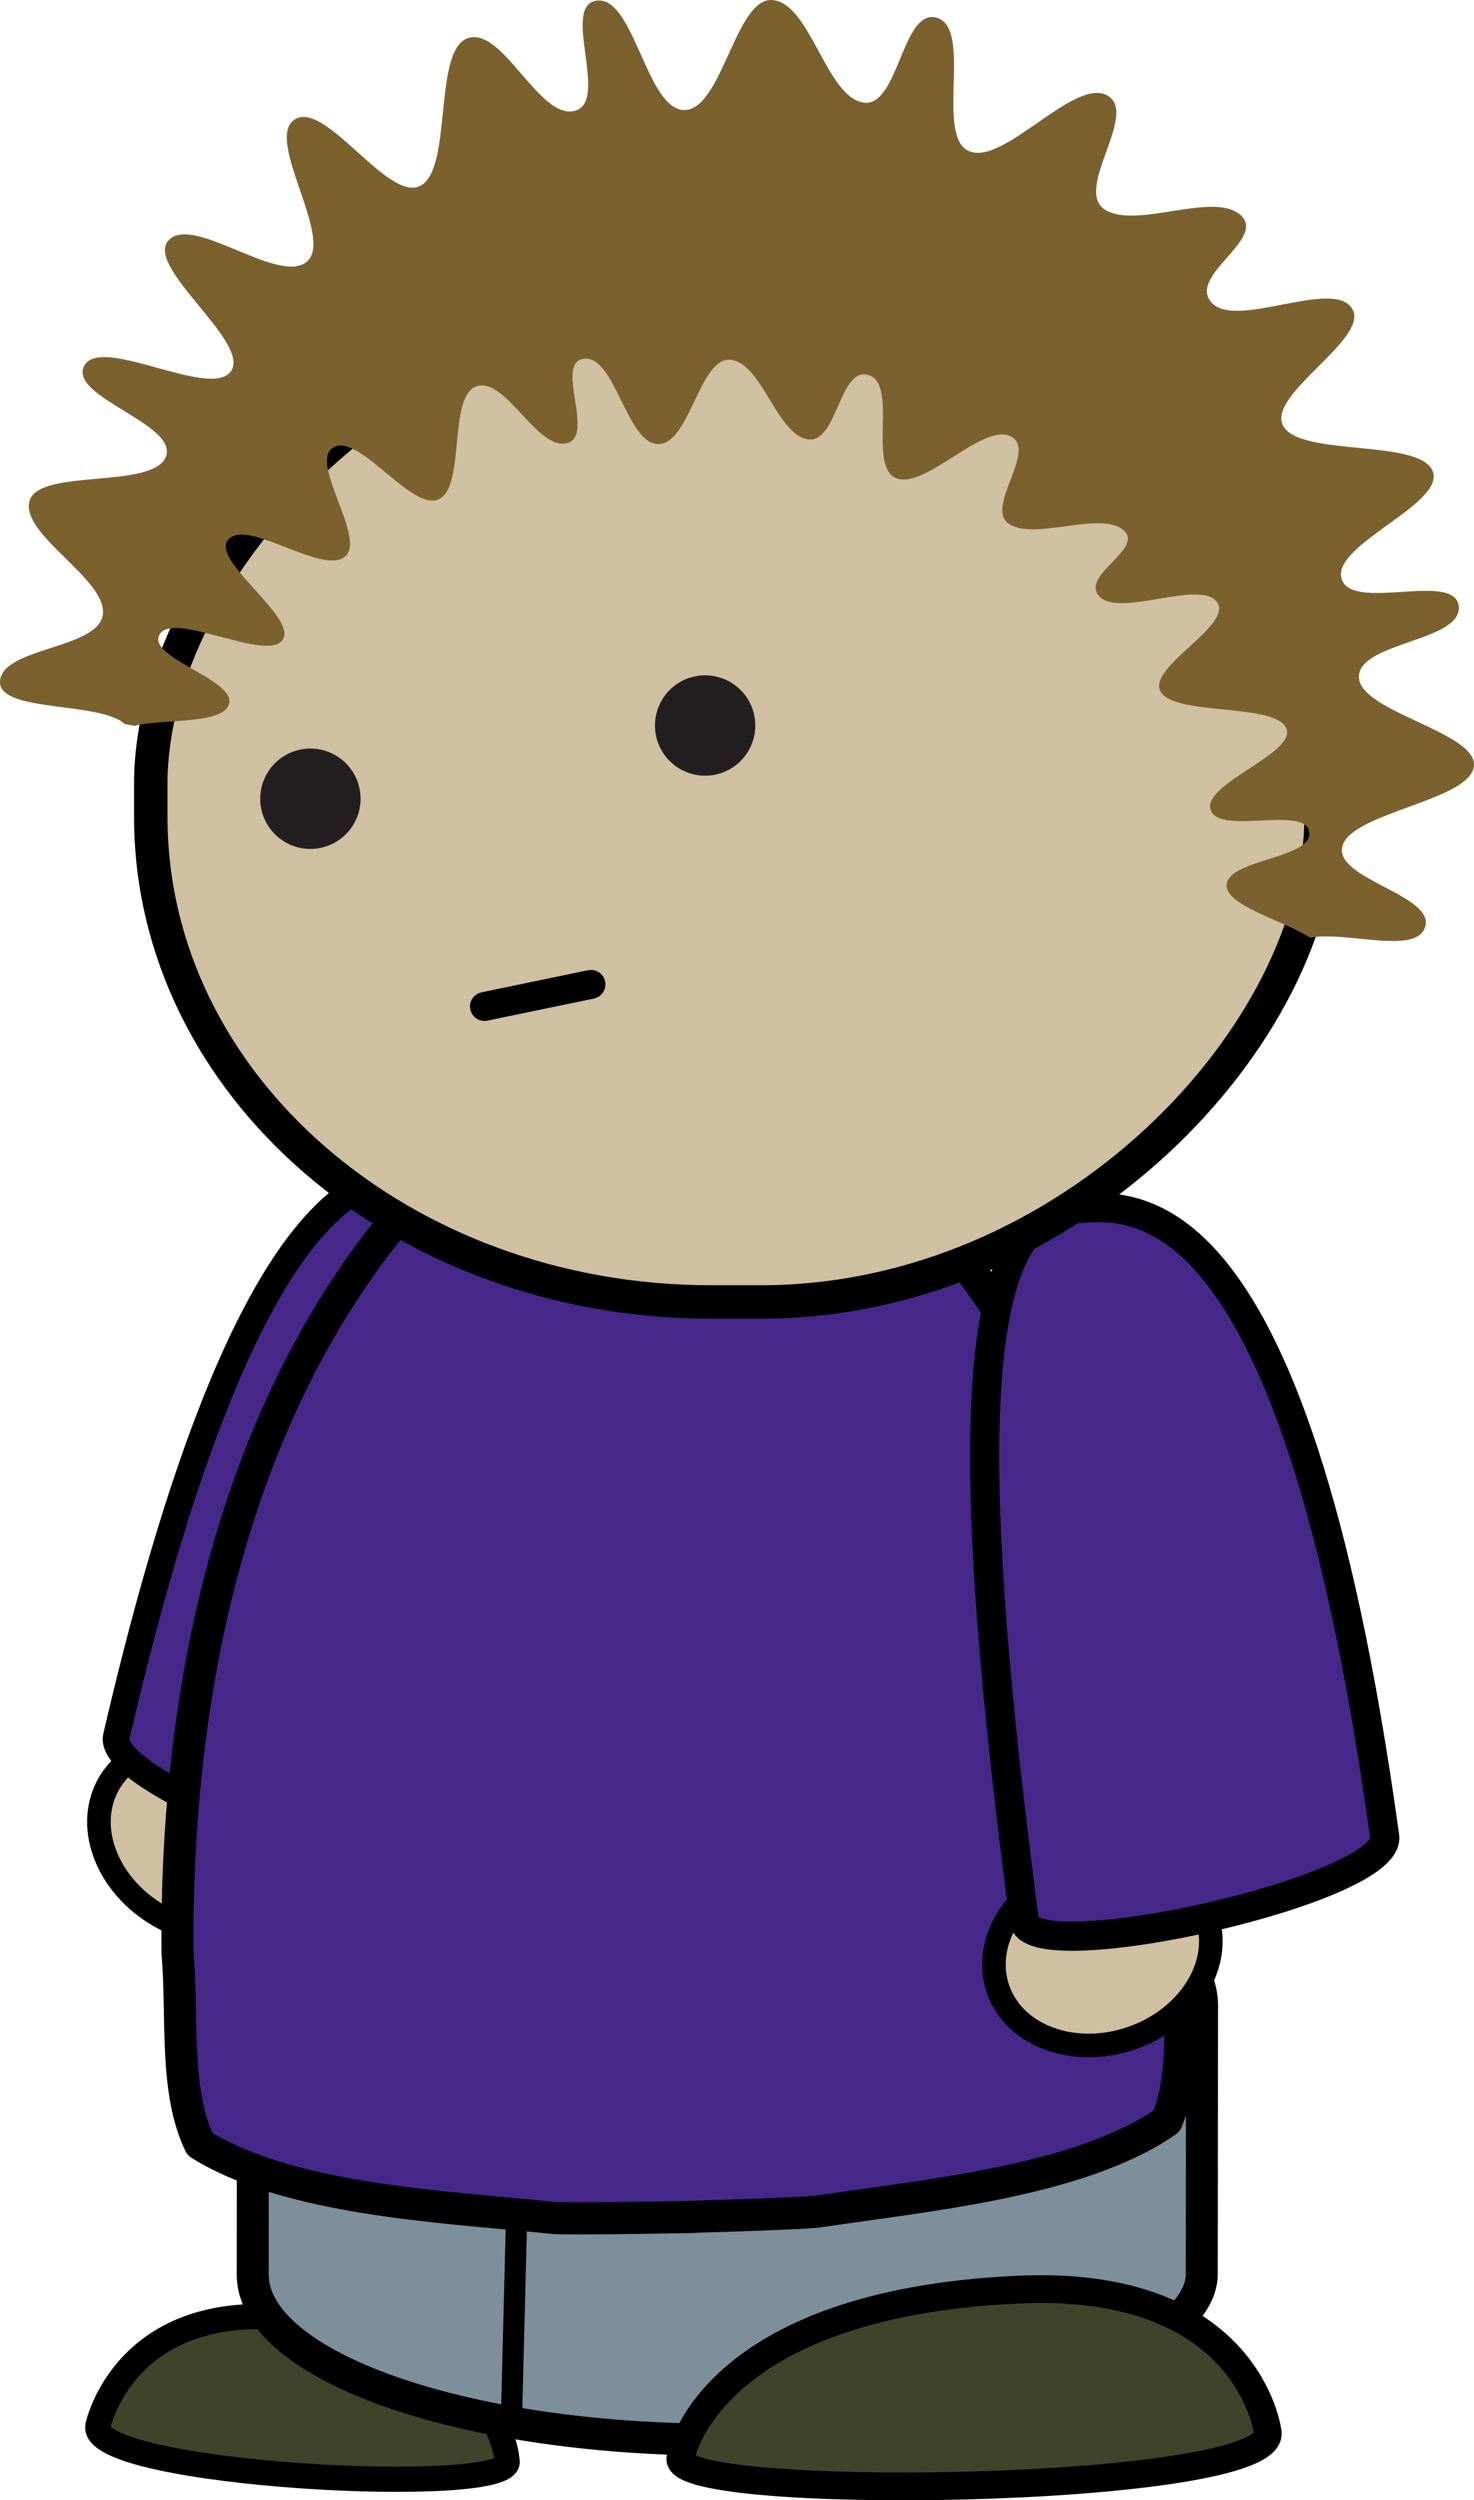 <?xml version="1.0" encoding="UTF-8" standalone="no"?>
<!-- Created with Inkscape (http://www.inkscape.org/) -->

<svg
   xmlns:dc="http://purl.org/dc/elements/1.1/"
   xmlns:cc="http://creativecommons.org/ns#"
   xmlns:rdf="http://www.w3.org/1999/02/22-rdf-syntax-ns#"
   xmlns:svg="http://www.w3.org/2000/svg"
   xmlns="http://www.w3.org/2000/svg"
   xmlns:sodipodi="http://sodipodi.sourceforge.net/DTD/sodipodi-0.dtd"
   xmlns:inkscape="http://www.inkscape.org/namespaces/inkscape"
   width="22.271mm"
   height="37.767mm"
   viewBox="0 0 78.913 133.821"
   id="svg5223"
   version="1.1"
   inkscape:version="0.91 r13725"
   sodipodi:docname="mix-and-match-characters4.svg">
  <defs
     id="defs5225" />
  <sodipodi:namedview
     id="base"
     pagecolor="#ffffff"
     bordercolor="#666666"
     borderopacity="1.0"
     inkscape:pageopacity="0.0"
     inkscape:pageshadow="2"
     inkscape:zoom="0.98994949"
     inkscape:cx="35.735121"
     inkscape:cy="43.169304"
     inkscape:document-units="px"
     inkscape:current-layer="layer1"
     showgrid="false"
     fit-margin-top="0"
     fit-margin-left="0"
     fit-margin-right="0"
     fit-margin-bottom="0"
     inkscape:window-width="1615"
     inkscape:window-height="1026"
     inkscape:window-x="1985"
     inkscape:window-y="24"
     inkscape:window-maximized="1" />
  <g
     inkscape:label="Layer 1"
     inkscape:groupmode="layer"
     id="layer1"
     transform="translate(-234.594,-379.488)">
    <g
       transform="translate(-81.41,379.483)"
       id="g5341">
      <path
         style="fill:#3f432a;stroke:#000000;stroke-width:1.347"
         inkscape:connector-curvature="0"
         d="m 321.247,129.828 c 0,0 1.383,-6.541 9.99,-5.774 11.578,1.032 11.909,7.625 11.909,7.625 0.679,2.042 -22.476,0.823 -21.899,-1.851 z"
         id="path4010-7-3-7-4-8-5-0" />
      <path
         style="fill:#cfc0a1;fill-rule:evenodd;stroke:#000000;stroke-width:1.262;stroke-linecap:round;stroke-linejoin:round"
         inkscape:connector-curvature="0"
         d="m 321.812,99.676 c 1.301,2.725 4.668,4.357 7.521,3.645 2.853,-0.712 4.112,-3.498 2.811,-6.222 -1.301,-2.725 -4.668,-4.357 -7.521,-3.645 -2.853,0.712 -4.112,3.498 -2.811,6.222 z"
         id="path3954-8-5-3-0-1-4-1-6" />
      <path
         style="fill:#45278a;stroke:#000000;stroke-width:1.427"
         inkscape:connector-curvature="0"
         d="m 338.692,99.226 c -0.858,2.275 -17.267,-3.722 -16.446,-6.337 7.744,-33.351 15.306,-30.425 18.197,-29.778 4.324,3.337 3.05,14.849 -1.75,36.115 z"
         id="path4553-8-2-8-8-9-7" />
      <g
         style="fill:#7d8f9a;stroke:#000000;stroke-linecap:round;stroke-linejoin:round"
         transform="matrix(-0.895,0,0,0.895,577.369,-1391.792)"
         id="g5194">
        <rect
           style="fill-rule:evenodd;stroke-width:1.912"
           x="218.45"
           y="1665.1"
           width="56.771"
           height="35.894"
           ry="9.878"
           rx="27.897"
           transform="matrix(1,-7.6208e-5,0.001,1,0,0)"
           id="rect3252-6-7-2-7-1-6-3-5-6-00" />
        <path
           style="stroke-width:1.268"
           inkscape:connector-curvature="0"
           d="m 261.42,1699.2 -0.289,-11.389"
           id="path3928-9-81-8-0-49-3-5-5-0" />
      </g>
      <path
         style="fill:#45278a;fill-rule:evenodd;stroke:#000000;stroke-width:1.717;stroke-linecap:round;stroke-linejoin:round"
         inkscape:connector-curvature="0"
         d="m 350.784,57.865 c 0.089,-8.05e-4 0.178,0 0.267,0 0.05,0 0.101,-0.009 0.151,-0.009 0.078,0 0.157,-0.009 0.235,-0.009 l 0,0.021 c 5.957,0.209 11.574,3.918 15.403,8.679 8.205,10.135 11.608,23.659 12.244,36.7 -0.113,3.351 0.608,7.354 -0.62,10.287 -4.673,3.257 -13.054,3.983 -18.758,4.853 -1.517,0.109 -3.929,0.187 -6.548,0.265 l 0,0.009 c -0.275,0.009 -0.537,0.01 -0.808,0.015 -0.027,0 -0.053,8.9e-4 -0.08,0 -2.62,0.046 -5.033,0.083 -6.555,0.046 -5.745,-0.598 -14.156,-0.925 -19.008,-3.955 -1.393,-2.87 -0.899,-6.902 -1.202,-10.243 -0.103,-13.054 2.53,-26.721 10.151,-37.233 3.555,-4.936 8.955,-8.908 14.892,-9.4 l 0,-0.03 c 0.078,0 0.157,-0.009 0.235,-0.009 z"
         id="path3932-5-3-3-6-1-5-5-5" />
      <path
         style="fill:#cfc0a1;fill-rule:evenodd;stroke:#000000;stroke-width:1.262;stroke-linecap:round;stroke-linejoin:round"
         inkscape:connector-curvature="0"
         d="m 379.898,106.669 c -1.741,2.467 -5.335,3.509 -8.028,2.328 -2.693,-1.182 -3.465,-4.139 -1.724,-6.607 1.741,-2.467 5.335,-3.509 8.028,-2.328 2.693,1.182 3.465,4.139 1.724,6.607 z"
         id="path3954-8-5-7-3-4-8-3" />
      <path
         style="fill:#3f432a;stroke:#000000;stroke-width:1.485"
         inkscape:connector-curvature="0"
         d="m 383.875,130.195 c 0,0 -0.971,-8.201 -13.324,-7.646 -16.617,0.746 -18.09,8.931 -18.09,8.931 -1.275,2.509 31.828,2.068 31.414,-1.284 z"
         id="path4010-1-9-2-6-6-6-8-8" />
      <path
         style="fill:#45278a;stroke:#000000;stroke-width:1.562"
         inkscape:connector-curvature="0"
         d="m 370.852,102.887 c 0.711,2.492 19.904,-1.805 19.274,-4.649 -4.963,-35.945 -13.826,-33.794 -17.161,-33.466 -5.39,1.167 -5.122,15.212 -2.113,38.115 z"
         id="path4553-7-9-8-3-9" />
      <rect
         style="fill:#cfc0a1;fill-rule:evenodd;stroke:#000000;stroke-width:1.79;stroke-linecap:round;stroke-linejoin:bevel"
         height="53.704"
         x="-386.73"
         y="15.985"
         width="62.654"
         ry="25.957"
         transform="scale(-1,1)"
         rx="29.985"
         id="rect4240-8-4-5" />
      <path
         style="fill:none;stroke:#000000;stroke-width:1.547;stroke-linecap:round;stroke-linejoin:round"
         inkscape:connector-curvature="0"
         d="m 347.643,52.692 -5.702,1.182"
         id="path3831-2-0-3-22-0-5" />
      <g
         transform="matrix(-0.491,0.102,-0.102,-0.491,351.125,39.382)"
         id="g456-8-2-1-1-7">
        <path
           style="fill:#231f20"
           inkscape:connector-curvature="0"
           d="m 0,0 c 0,-2.958 -2.396,-5.355 -5.355,-5.355 -2.958,0 -5.356,2.397 -5.356,5.355 0,2.957 2.398,5.356 5.356,5.356 C -2.396,5.356 0,2.957 0,0"
           id="path458-3-6-8-7-1" />
      </g>
      <g
         transform="matrix(-0.491,0.102,-0.102,-0.491,329.992,43.302)"
         id="g456-1-7-8-4-8">
        <path
           style="fill:#231f20"
           inkscape:connector-curvature="0"
           d="m 0,0 c 0,-2.958 -2.396,-5.355 -5.355,-5.355 -2.958,0 -5.356,2.397 -5.356,5.355 0,2.957 2.398,5.356 5.356,5.356 C -2.396,5.356 0,2.957 0,0"
           id="path458-9-9-9-5-2" />
      </g>
      <path
         style="fill:#7a612e;fill-rule:evenodd"
         inkscape:connector-curvature="0"
         d="m 365.848,0.921 c -1.593,0.095 -1.844,4.938 -3.675,4.566 -1.954,-0.397 -2.786,-5.257 -4.784,-5.477 -1.997,-0.22 -2.716,5.868 -4.739,5.885 -2.023,0.017 -2.691,-6.074 -4.677,-5.858 -1.985,0.216 0.7,5.418 -1.205,5.903 -1.905,0.486 -3.855,-4.544 -5.726,-3.887 -1.87,0.657 -0.79,6.965 -2.523,7.892 -1.733,0.927 -5.066,-4.582 -6.731,-3.549 -1.665,1.033 2.155,6.405 0.625,7.63 -1.531,1.225 -6.087,-2.575 -7.388,-1.154 -1.3,1.419 4.412,5.45 3.346,6.997 -1.065,1.548 -6.96,-1.955 -7.855,-0.289 -0.895,1.666 5.078,3.123 4.363,4.881 -0.715,1.758 -6.865,0.579 -7.303,2.387 -0.437,1.808 4.155,4.155 3.934,6.035 -0.221,1.881 -5.422,1.748 -5.506,3.601 -0.075,1.667 5.376,1.058 6.672,2.269 l 0.518,0.101 c 1.607,-0.388 4.608,-0.081 5.047,-1.096 0.58,-1.344 -4.423,-2.526 -3.691,-3.798 0.731,-1.271 5.702,1.486 6.577,0.307 0.874,-1.179 -3.951,-4.328 -2.879,-5.406 1.071,-1.078 4.927,1.886 6.192,0.959 1.266,-0.927 -1.96,-5.095 -0.58,-5.873 1.379,-0.778 4.206,3.47 5.644,2.774 1.437,-0.696 0.468,-5.555 2.022,-6.042 1.555,-0.487 3.222,3.406 4.807,3.051 1.585,-0.355 -0.697,-4.379 0.958,-4.526 1.655,-0.147 2.267,4.563 3.955,4.569 1.688,0.009 2.211,-4.697 3.88,-4.509 1.669,0.188 2.446,3.924 4.08,4.248 1.634,0.323 1.709,-3.927 3.303,-3.432 1.594,0.495 -0.069,4.91 1.481,5.52 1.549,0.613 4.617,-2.969 6.113,-2.245 1.496,0.724 -1.446,3.85 -0.053,4.71 1.393,0.86 4.838,-0.705 6.074,0.292 1.236,0.997 -2.357,2.455 -1.25,3.581 1.107,1.126 5.391,-0.94 6.286,0.294 0.895,1.234 -3.779,3.497 -3.017,4.8 0.762,1.303 6.112,0.588 6.719,1.937 0.607,1.348 -4.49,2.967 -4.047,4.372 0.443,1.405 5.092,-0.258 5.281,1.197 0.189,1.455 -4.456,1.437 -4.421,2.879 0.027,1.087 3.062,1.862 4.473,2.778 1.871,-0.376 5.578,0.916 6.135,-0.519 0.682,-1.757 -4.936,-2.616 -4.403,-4.406 0.533,-1.791 6.759,-2.399 7.031,-4.234 0.272,-1.834 -6.135,-2.918 -6.156,-4.795 -0.021,-1.877 5.553,-1.902 5.347,-3.793 -0.205,-1.891 -5.768,0.343 -6.278,-1.479 -0.511,-1.822 5.587,-4.006 4.879,-5.752 -0.708,-1.746 -7.111,-0.745 -8.005,-2.429 -0.894,-1.684 4.734,-4.696 3.679,-6.289 -1.054,-1.593 -6.198,1.152 -7.509,-0.297 -1.311,-1.449 3.007,-3.419 1.54,-4.698 -1.466,-1.279 -5.613,0.807 -7.27,-0.292 -1.657,-1.099 1.9,-5.192 0.118,-6.113 -1.782,-0.921 -5.514,3.771 -7.362,3 -1.848,-0.771 0.198,-6.512 -1.705,-7.133 -0.12,-0.037 -0.233,-0.054 -0.339,-0.045 z"
         id="path4526-5-8-3-4-9" />
    </g>
  </g>
</svg>
